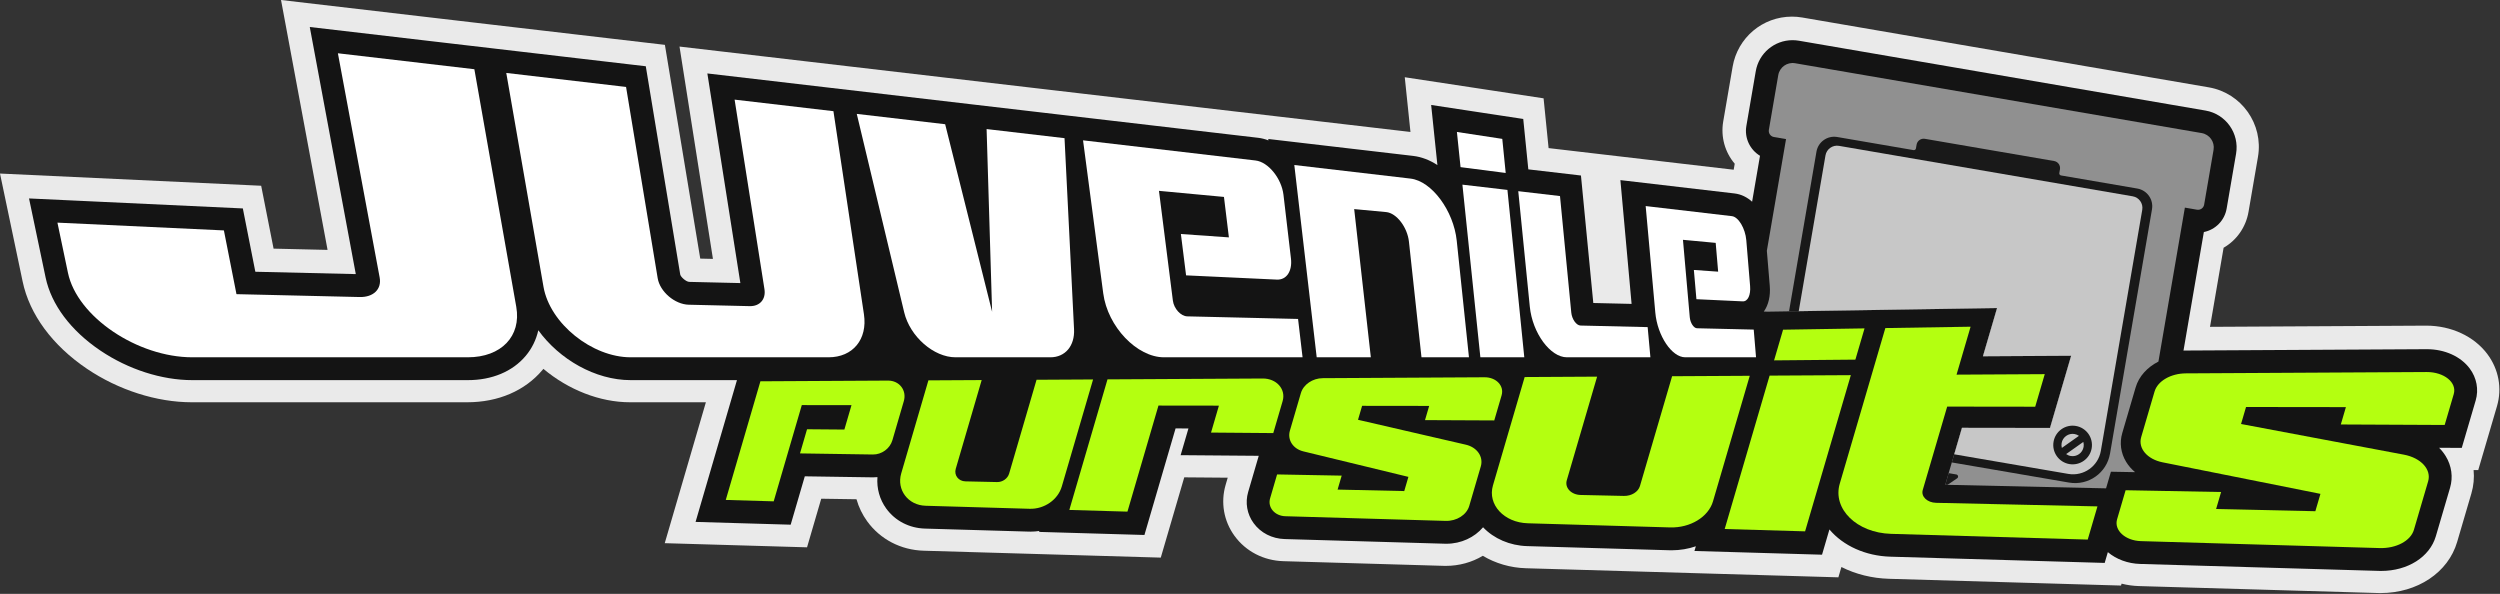 <?xml version="1.0" encoding="UTF-8" standalone="no"?>
<!DOCTYPE svg PUBLIC "-//W3C//DTD SVG 1.1//EN" "http://www.w3.org/Graphics/SVG/1.1/DTD/svg11.dtd">
<svg width="100%" height="100%" viewBox="0 0 2408 572" version="1.1" xmlns="http://www.w3.org/2000/svg" xmlns:xlink="http://www.w3.org/1999/xlink" xml:space="preserve" xmlns:serif="http://www.serif.com/" style="fill-rule:evenodd;clip-rule:evenodd;stroke-linejoin:round;stroke-miterlimit:2;">
    <rect x="0" y="0" width="2408" height="572" fill="#333333" stroke="none"/>
    <g transform="matrix(1,0,0,1,2395.81,230.219)">
        <path d="M0,110.802C-12.829,93.667 -34.842,83.437 -58.884,83.437L-267.124,84.594L-254.042,8.423C-241.458,1.152 -232.536,-11.383 -230.005,-26.343L-220.934,-79.097C-215.518,-110.617 -236.756,-140.668 -268.279,-146.086L-659.937,-213.363C-663.185,-213.923 -666.498,-214.206 -669.788,-214.206C-698.099,-214.206 -722.131,-193.946 -726.934,-166.027L-735.991,-113.288C-738.56,-98.353 -734.328,-83.577 -724.924,-72.52L-725.917,-66.739L-859.992,-82.403L-904.206,-87.57L-909.033,-135.51L-1042.74,-155.824L-1037.26,-103.115L-1741.31,-185.375L-1709.11,19.151L-1721.33,18.865L-1755.38,-187.016L-2125.13,-230.219L-2080.3,10.482L-2132.3,9.267L-2144.25,-51.307L-2395.81,-63.058L-2374.02,40.867C-2367.36,72.628 -2345.36,102.5 -2312.06,124.98C-2281.7,145.484 -2244.92,157.243 -2211.17,157.243L-1945.81,157.243C-1915.88,157.243 -1890.09,146.151 -1873.19,126.007C-1872.93,125.696 -1872.67,125.382 -1872.41,125.067C-1848.42,145.184 -1818.12,157.243 -1788.98,157.243L-1715.9,157.243L-1755.53,292.97L-1618.47,296.959L-1604.8,250.141L-1570.83,250.655C-1568.68,258.267 -1565.2,265.489 -1560.5,271.957C-1547.9,289.286 -1528.08,299.59 -1506.13,300.227L-1424.64,302.599L-1277.75,306.873L-1255.14,229.551L-1213.27,229.896L-1215.28,236.787C-1220.23,253.723 -1217.12,271.627 -1206.74,285.908C-1195.87,300.861 -1178.69,309.755 -1159.62,310.31L-1005.22,314.802C-1004.53,314.823 -1003.85,314.833 -1003.17,314.833C-990.343,314.833 -978.071,311.411 -967.563,305.12C-955.347,312.444 -940.971,316.673 -926.057,317.107L-625.088,325.864L-622.176,315.923C-608.484,322.841 -592.77,326.805 -576.193,327.286L-352.835,333.786L-352.298,331.955C-346.898,333.331 -341.279,334.123 -335.557,334.289L-105.559,340.983C-104.662,341.008 -103.767,341.021 -102.876,341.021C-67.385,341.021 -37.737,321.249 -29.101,291.822L-15.393,245.116C-13.204,237.659 -12.499,230.04 -13.236,222.562L-8.777,222.583L9.272,161.082C14.35,143.784 10.971,125.459 0,110.802" style="fill:rgb(234,234,234);fill-rule:nonzero;"/>
    </g>
    <g transform="matrix(1,0,0,1,2378.79,221.032)">
        <path d="M0,133.856C-8.696,122.241 -24.125,115.305 -41.272,115.305L-273.572,116.596C-274.266,116.6 -274.956,116.618 -275.645,116.644L-256.036,2.478C-244.884,0.223 -236.031,-8.642 -234.075,-20.203L-225.004,-72.955C-221.643,-92.519 -234.825,-111.17 -254.393,-114.534L-646.061,-181.813C-648.078,-182.161 -650.136,-182.336 -652.177,-182.336C-669.746,-182.336 -684.659,-169.763 -687.64,-152.435L-696.698,-99.69C-698.705,-88.02 -693.138,-76.765 -683.56,-70.979L-691.158,-26.741C-695.906,-31.009 -701.58,-33.935 -708.065,-34.693L-818.029,-47.541L-807.242,71.675L-844.125,70.814L-856.015,-51.978L-906.713,-57.902L-906.713,-57.903L-911.602,-106.454L-1000.3,-119.93L-994.278,-62.02C-1001.72,-66.9 -1009.62,-69.925 -1017.61,-70.859L-1157.18,-87.165L-1157.02,-85.779C-1160.24,-87.043 -1163.55,-87.91 -1166.9,-88.3L-1361.1,-110.991L-1361.1,-110.99L-1582.27,-136.831L-1697.46,-150.29L-1665.67,51.628L-1714.89,50.479C-1717.91,50.409 -1723.11,45.807 -1723.6,43.359L-1756.77,-157.218L-1903.06,-174.311L-1903.06,-174.312L-2080.42,-195.034L-2036.09,42.978L-2132.85,40.718L-2144.89,-20.267L-2350.83,-29.888L-2334.87,46.221C-2329.39,72.354 -2310.67,97.354 -2282.14,116.617C-2255.32,134.726 -2223.03,145.112 -2193.56,145.112L-1928.2,145.112C-1904.88,145.112 -1885.08,136.81 -1872.43,121.735C-1866.41,114.564 -1862.34,106.181 -1860.29,97.078C-1840.07,125.036 -1805.45,145.112 -1771.36,145.112L-1668.95,145.112L-1708.82,281.677L-1617.21,284.342L-1603.61,237.758L-1538.41,238.746C-1538.41,238.746 -1537.8,238.751 -1537.8,238.751C-1536.4,238.751 -1535.01,238.67 -1533.63,238.53C-1534.47,249.342 -1531.54,260.03 -1525.1,268.888C-1516.53,280.662 -1502.97,287.667 -1487.88,288.105L-1387.67,291.021C-1387.15,291.037 -1386.62,291.044 -1386.1,291.044C-1383.24,291.044 -1380.42,290.816 -1377.65,290.382L-1377.92,291.305L-1276.48,294.257L-1246.48,191.626L-1234.08,191.642L-1241.61,217.385L-1166.37,218.004L-1176.55,252.831C-1179.58,263.175 -1177.67,274.114 -1171.33,282.84C-1164.5,292.239 -1153.58,297.834 -1141.37,298.188L-986.962,302.681C-986.493,302.695 -986.022,302.702 -985.557,302.702L-985.554,302.702C-971.461,302.702 -958.565,296.601 -950.302,286.833C-939.862,297.824 -924.446,304.502 -907.806,304.985L-770.794,308.971C-770.087,308.993 -769.376,309.002 -768.673,309.002C-760.488,309.002 -752.61,307.642 -745.358,305.146L-746.686,309.674L-623.814,313.249L-616.691,288.937C-603.404,304.748 -581.791,314.472 -557.942,315.166L-351.557,321.171L-348.514,310.794C-340.34,317.689 -329.258,321.822 -317.306,322.168L-87.315,328.86C-86.63,328.88 -85.945,328.89 -85.265,328.89C-59.626,328.89 -38.461,315.47 -32.599,295.495L-18.891,248.79C-15.867,238.488 -17.361,227.656 -23.099,218.29C-24.864,215.406 -27.003,212.722 -29.462,210.27L-7.614,210.374L5.774,164.754C8.881,154.17 6.776,142.909 0,133.856" style="fill:rgb(20,20,20);fill-rule:nonzero;"/>
    </g>
    <g transform="matrix(1,0,0,1,2132.1,385.611)">
        <path d="M0,-241.261L-9.07,-188.511C-9.62,-185.261 -12.72,-183.071 -15.97,-183.631L-27.63,-185.631L-53.1,-37.341C-63.86,-31.871 -71.93,-23.081 -75.05,-12.451L-87.95,31.539C-90.689,40.899 -89.37,50.729 -84.229,59.229C-81.979,62.949 -79.06,66.29 -75.59,69.179L-98.86,68.75L-103.55,84.76L-256.2,81.38L-258.43,81.33L-255.15,70.119L-252.12,59.809L-249.82,51.969L-242.35,26.469L-157.56,26.589L-137.18,-42.941L-193.92,-42.621L-206.08,-42.551L-222.15,-42.461L-221.32,-45.281L-208.54,-88.901L-238.78,-88.421L-248.65,-88.261L-285.88,-87.681L-323.12,-87.091L-330.43,-86.971L-359.63,-86.511L-371.08,-86.331L-382.52,-86.151L-399.57,-85.881L-408.9,-85.731L-428.939,-85.411L-428.939,-85.401L-433.189,-85.501C-428.68,-91.881 -426.65,-100.531 -427.46,-110.281L-430.27,-144.051L-411.79,-251.631L-423.45,-253.631C-426.7,-254.191 -428.89,-257.281 -428.33,-260.541L-419.27,-313.291C-417.96,-320.911 -410.72,-326.021 -403.1,-324.711L-11.43,-257.431C-3.81,-256.121 1.311,-248.881 0,-241.261" style="fill:rgb(144,144,144);fill-rule:nonzero;"/>
    </g>
    <g transform="matrix(1,0,0,1,1885.12,462.02)">
        <path d="M0,-1.319L-9.221,4.971L-11.45,4.921L-8.171,-6.29L-0.801,-5.019C1.01,-4.71 1.52,-2.359 0,-1.319" style="fill:rgb(25,25,25);fill-rule:nonzero;"/>
    </g>
    <g transform="matrix(1,0,0,1,2072.8,396.76)">
        <path d="M0,-195.16L-40.43,40.191C-43.62,58.78 -61.28,71.26 -79.87,68.061L-192.82,48.66L-190.521,40.82L-183.05,15.32L-98.26,15.44L-77.88,-54.09L-134.62,-53.77L-146.78,-53.7L-162.851,-53.61L-162.021,-56.43L-149.24,-100.05L-179.48,-99.57L-189.351,-99.41L-226.58,-98.83L-263.82,-98.24L-271.13,-98.12L-300.33,-97.66L-311.78,-97.48L-323.22,-97.3L-340.271,-97.03L-349.601,-96.88L-323.18,-250.68C-321.561,-260.1 -312.61,-266.42 -303.19,-264.8L-229.65,-252.17C-228.58,-251.99 -227.55,-252.71 -227.37,-253.79L-226.74,-257.42C-226.101,-261.18 -222.53,-263.7 -218.771,-263.06L-94.29,-241.67C-90.53,-241.03 -88.01,-237.46 -88.65,-233.7L-89.28,-230.06C-89.46,-228.99 -88.74,-227.96 -87.66,-227.78L-14.13,-215.15C-4.71,-213.53 1.62,-204.58 0,-195.16" style="fill:rgb(25,25,25);fill-rule:nonzero;"/>
    </g>
    <g transform="matrix(1,0,0,1,2063.42,396.33)">
        <path d="M0,-194.23L-39.891,37.96C-42.431,52.75 -56.471,62.67 -71.26,60.13L-181.141,41.25L-173.67,15.75L-88.88,15.87L-68.5,-53.66L-125.24,-53.34L-137.4,-53.27L-153.471,-53.18L-152.641,-56L-139.86,-99.62L-170.101,-99.14L-179.971,-98.98L-217.2,-98.4L-254.44,-97.81L-261.75,-97.69L-290.95,-97.23L-302.4,-97.05L-313.84,-96.87L-330.891,-96.6L-305.12,-246.64C-304.061,-252.78 -298.23,-256.9 -292.09,-255.85L-9.21,-207.25C-3.07,-206.2 1.05,-200.37 0,-194.23" style="fill:rgb(199,199,199);fill-rule:nonzero;"/>
    </g>
    <g transform="matrix(1,0,0,1,2006.93,426.81)">
        <path d="M0,3.641C-1,9.491 -6.56,13.411 -12.41,12.411C-14.06,12.131 -15.55,11.471 -16.83,10.551L-0.27,-1.149C0.16,0.361 0.28,1.991 0,3.641M-21.18,-0C-20.18,-5.839 -14.62,-9.77 -8.77,-8.77C-7.18,-8.489 -5.73,-7.869 -4.49,-7.009L-20.96,4.631C-21.35,3.161 -21.46,1.601 -21.18,-0M-7.43,-16.529C-17.58,-18.279 -27.2,-11.469 -28.95,-1.33C-30.69,8.811 -23.89,18.441 -13.74,20.181C-3.61,21.92 6.03,15.12 7.77,4.981C9.51,-5.159 2.7,-14.79 -7.43,-16.529" style="fill:rgb(25,25,25);fill-rule:nonzero;"/>
    </g>
    <g transform="matrix(1,0,0,1,707.572,318.448)">
        <path d="M0,-222.49L28.748,-39.903C30.271,-30.225 24.312,-23.344 14.538,-23.572L-44.19,-24.943C-57.563,-25.256 -71.937,-37.454 -74.089,-50.469L-104.553,-234.705L-219.932,-248.186L-184.082,-42.228C-177.898,-6.702 -137.194,25.696 -100.148,25.696L90.504,25.696C114.005,25.696 128.18,8.26 124.575,-15.732L95.184,-211.369L0,-222.49Z" style="fill:white;fill-rule:nonzero;"/>
    </g>
    <g transform="matrix(1,0,0,1,325.456,344.143)">
        <path d="M0,-292.83L40.238,-76.818C42.32,-65.643 34.234,-57.731 20.943,-58.041L-97.688,-60.811L-109.802,-122.207L-270.137,-129.697L-260.011,-81.406C-251.08,-38.806 -192.837,0 -140.225,0L125.135,0C157.407,0 176.787,-20.423 171.827,-48.544L131.448,-277.472L0,-292.83Z" style="fill:white;fill-rule:nonzero;"/>
    </g>
    <g transform="matrix(1,0,0,1,1587.02,213.216)">
        <path d="M0,101.858L2.65,130.927L-77.817,130.927C-93.722,130.927 -110.968,107.653 -113.514,82.169L-124.627,-29.069L-84.43,-24.372L-73.564,87.84C-72.942,94.275 -68.668,100.254 -64.652,100.348L0,101.858Z" style="fill:white;fill-rule:nonzero;"/>
    </g>
    <g transform="matrix(1,0,0,1,1320.39,158.944)">
        <path d="M0,185.199L-16.035,42.452L14.767,45.331C24.757,46.264 35.188,59.911 36.701,73.846L48.782,185.199L94.514,185.199L82.725,72.818C79.709,44.07 58.685,15.469 38.243,13.08L-73.711,0L-52.147,185.199L0,185.199Z" style="fill:white;fill-rule:nonzero;"/>
    </g>
    <g transform="matrix(1,0,0,1,950.294,329.532)">
        <path d="M0,-205.216L5.31,-29.203L-39.918,-209.88L-125.061,-219.827L-79.376,-28.705C-73.776,-5.276 -50.856,14.611 -29.997,14.611L61.448,14.611C75.782,14.611 85.026,3.542 84.229,-12.455L75.059,-196.446L0,-205.216Z" style="fill:white;fill-rule:nonzero;"/>
    </g>
    <g transform="matrix(1,0,0,1,1254.63,135.17)">
        <path d="M0,208.973L-133.536,208.973C-159.43,208.973 -187.747,179.577 -191.999,147.358L-211.444,0L-45.295,19.412C-33.033,20.845 -20.245,36.674 -18.387,52.491L-11.182,113.809C-9.748,126.011 -15.447,134.577 -24.79,134.141L-112.195,130.058L-117.195,90.232L-70.957,93.473L-75.71,54.505L-138.318,48.654L-124.914,154.386C-123.929,162.155 -117.264,169.403 -111.023,169.549L-4.34,172.04L0,208.973Z" style="fill:white;fill-rule:nonzero;"/>
    </g>
    <g transform="matrix(1,0,0,1,1691.41,198.485)">
        <path d="M0,145.658L-68.216,145.658C-81.083,145.658 -94.985,125.082 -97.022,102.562L-106.303,0L-23.244,9.704C-16.924,10.443 -10.321,21.541 -9.377,32.896L-5.711,76.991C-4.979,85.78 -7.957,92.015 -12.807,91.789L-57.419,89.705L-59.877,61.543L-36.488,63.182L-38.858,35.452L-70.385,32.506L-63.832,107.037C-63.35,112.528 -60.019,117.625 -56.883,117.698L-2.219,118.975L0,145.658Z" style="fill:white;fill-rule:nonzero;"/>
    </g>
    <g transform="matrix(1,0,0,1,1425.89,177.861)">
        <path d="M0,166.282L42.305,166.282L26.068,5.067L-17.299,0L0,166.282Z" style="fill:white;fill-rule:nonzero;"/>
    </g>
    <g transform="matrix(0.103,0.995,0.995,-0.103,1444,121.438)">
        <path d="M1.446,-41.06L35.497,-41.06L45.554,1.604L12.57,1.713L1.446,-41.06Z" style="fill:white;fill-rule:nonzero;"/>
    </g>
    <g transform="matrix(1,0,0,1,998.408,490.17)">
        <path d="M0,-124.384L-26.4,-34.049C-27.821,-29.189 -32.729,-25.731 -38.029,-25.848L-68.553,-26.523C-75.204,-26.671 -79.635,-32.429 -77.843,-38.563L-52.852,-124.09L-104.17,-123.804L-130.36,-34.162C-134.962,-18.408 -123.796,-3.516 -106.857,-3.024L-6.647,-0.108C7.47,0.303 20.572,-8.768 24.33,-21.624L54.455,-124.687L0,-124.384Z" style="fill:rgb(180,255,16);fill-rule:nonzero;"/>
    </g>
    <g transform="matrix(1,0,0,1,1610.57,508.161)">
        <path d="M0,-145.781L-30.96,-40.047C-32.625,-34.358 -39.145,-30.329 -46.4,-30.489L-88.12,-31.412C-97.193,-31.612 -103.555,-38.362 -101.458,-45.524L-72.227,-145.379L-142.012,-144.991L-172.569,-40.584C-177.939,-22.235 -161.977,-4.805 -138.946,-4.135L-1.934,-0.148C17.474,0.416 34.957,-10.167 39.375,-25.253L74.797,-146.197L0,-145.781Z" style="fill:rgb(180,255,16);fill-rule:nonzero;"/>
    </g>
    <g transform="matrix(1,0,0,1,1235.44,470.992)">
        <path d="M0,-84.682L-9.02,-53.843L-68.975,-54.335L-61.388,-80.28L-119.608,-80.356L-149.478,21.811L-205.466,20.182L-168.703,-105.587L-19.202,-106.418C-5.889,-106.493 3.339,-96.096 0,-84.682" style="fill:rgb(180,255,16);fill-rule:nonzero;"/>
    </g>
    <g transform="matrix(1,0,0,1,2354.72,477.282)">
        <path d="M0,-67.955L8.729,-97.693C12.01,-108.874 -0.56,-119.038 -17.44,-118.944L-249.386,-117.654C-263.864,-117.573 -276.504,-110.218 -279.438,-100.208L-292.338,-56.219C-295.487,-45.478 -286.55,-34.937 -271.707,-31.972L-119.666,-1.593L-124.568,15.116L-220.163,13.003L-215.358,-3.375L-307.332,-5.088L-315.542,22.911C-318.629,33.438 -307.702,43.488 -292.603,43.928L-62.612,50.62C-46.703,51.083 -32.765,43.676 -29.646,33.05L-15.937,-13.657C-12.59,-25.061 -22.798,-36.252 -39.299,-39.358L-196.142,-68.889L-191.337,-85.269L-95.151,-85.142L-100.055,-68.432L0,-67.955Z" style="fill:rgb(180,255,16);fill-rule:nonzero;"/>
    </g>
    <g transform="matrix(1,0,0,1,1439.27,460.387)">
        <path d="M0,-55.421L7.093,-79.656C9.76,-88.768 1.853,-97.064 -9.379,-97.002L-165.146,-96.135C-174.96,-96.081 -183.842,-90.029 -186.254,-81.783L-196.854,-45.543C-199.441,-36.693 -193.814,-28.03 -183.872,-25.617L-82.699,-1.062L-86.698,12.606L-150.899,11.186L-146.966,-2.259L-209.174,-3.418L-215.921,19.649C-218.458,28.322 -211.45,36.544 -201.219,36.842L-46.807,41.335C-36.224,41.643 -26.625,35.556 -24.091,26.895L-12.95,-11.17C-10.23,-20.465 -16.534,-29.562 -27.385,-32.067L-131.231,-56.046L-127.297,-69.493L-62.701,-69.409L-66.701,-55.738L0,-55.421Z" style="fill:rgb(180,255,16);fill-rule:nonzero;"/>
    </g>
    <g transform="matrix(1,0,0,1,1851.98,362.421)">
        <path d="M0,109.562L23.547,29.213L108.338,29.325L117.531,-2.037L32.567,-1.564L46.098,-47.735L-36.011,-46.436L-79.927,103.457C-87.033,127.713 -63.616,150.822 -30.494,151.786L158.919,157.297L168.291,125.336L12.892,121.9C4.32,121.71 -1.831,115.81 0,109.562" style="fill:rgb(180,255,16);fill-rule:nonzero;"/>
    </g>
    <g transform="matrix(1,0.029,0.029,-1,1659.13,507.746)">
        <path d="M2.147,-1.735L79.588,-1.735L119.252,149.855L41.09,147.146L2.147,-1.735Z" style="fill:rgb(180,255,16);fill-rule:nonzero;"/>
    </g>
    <g transform="matrix(-0.281,0.96,0.96,0.281,1775.75,302.183)">
        <path d="M31.126,-51.619L61.91,-51.619L39.228,23.315L7.884,23.317L31.126,-51.619Z" style="fill:rgb(180,255,16);fill-rule:nonzero;"/>
    </g>
    <g transform="matrix(1,0,0,1,870.563,463.057)">
        <path d="M0,-76.705L-10.999,-39.054C-13.365,-30.957 -21.332,-25.147 -29.857,-25.277L-100.011,-26.34L-93.219,-49.598L-57.268,-49.303L-50.402,-72.809L-98.266,-72.872L-125.339,19.831L-171.5,18.488L-138.131,-95.791L-15.255,-96.475C-4.297,-96.536 3.031,-87.08 0,-76.705" style="fill:rgb(180,255,16);fill-rule:nonzero;"/>
    </g>
</svg>
